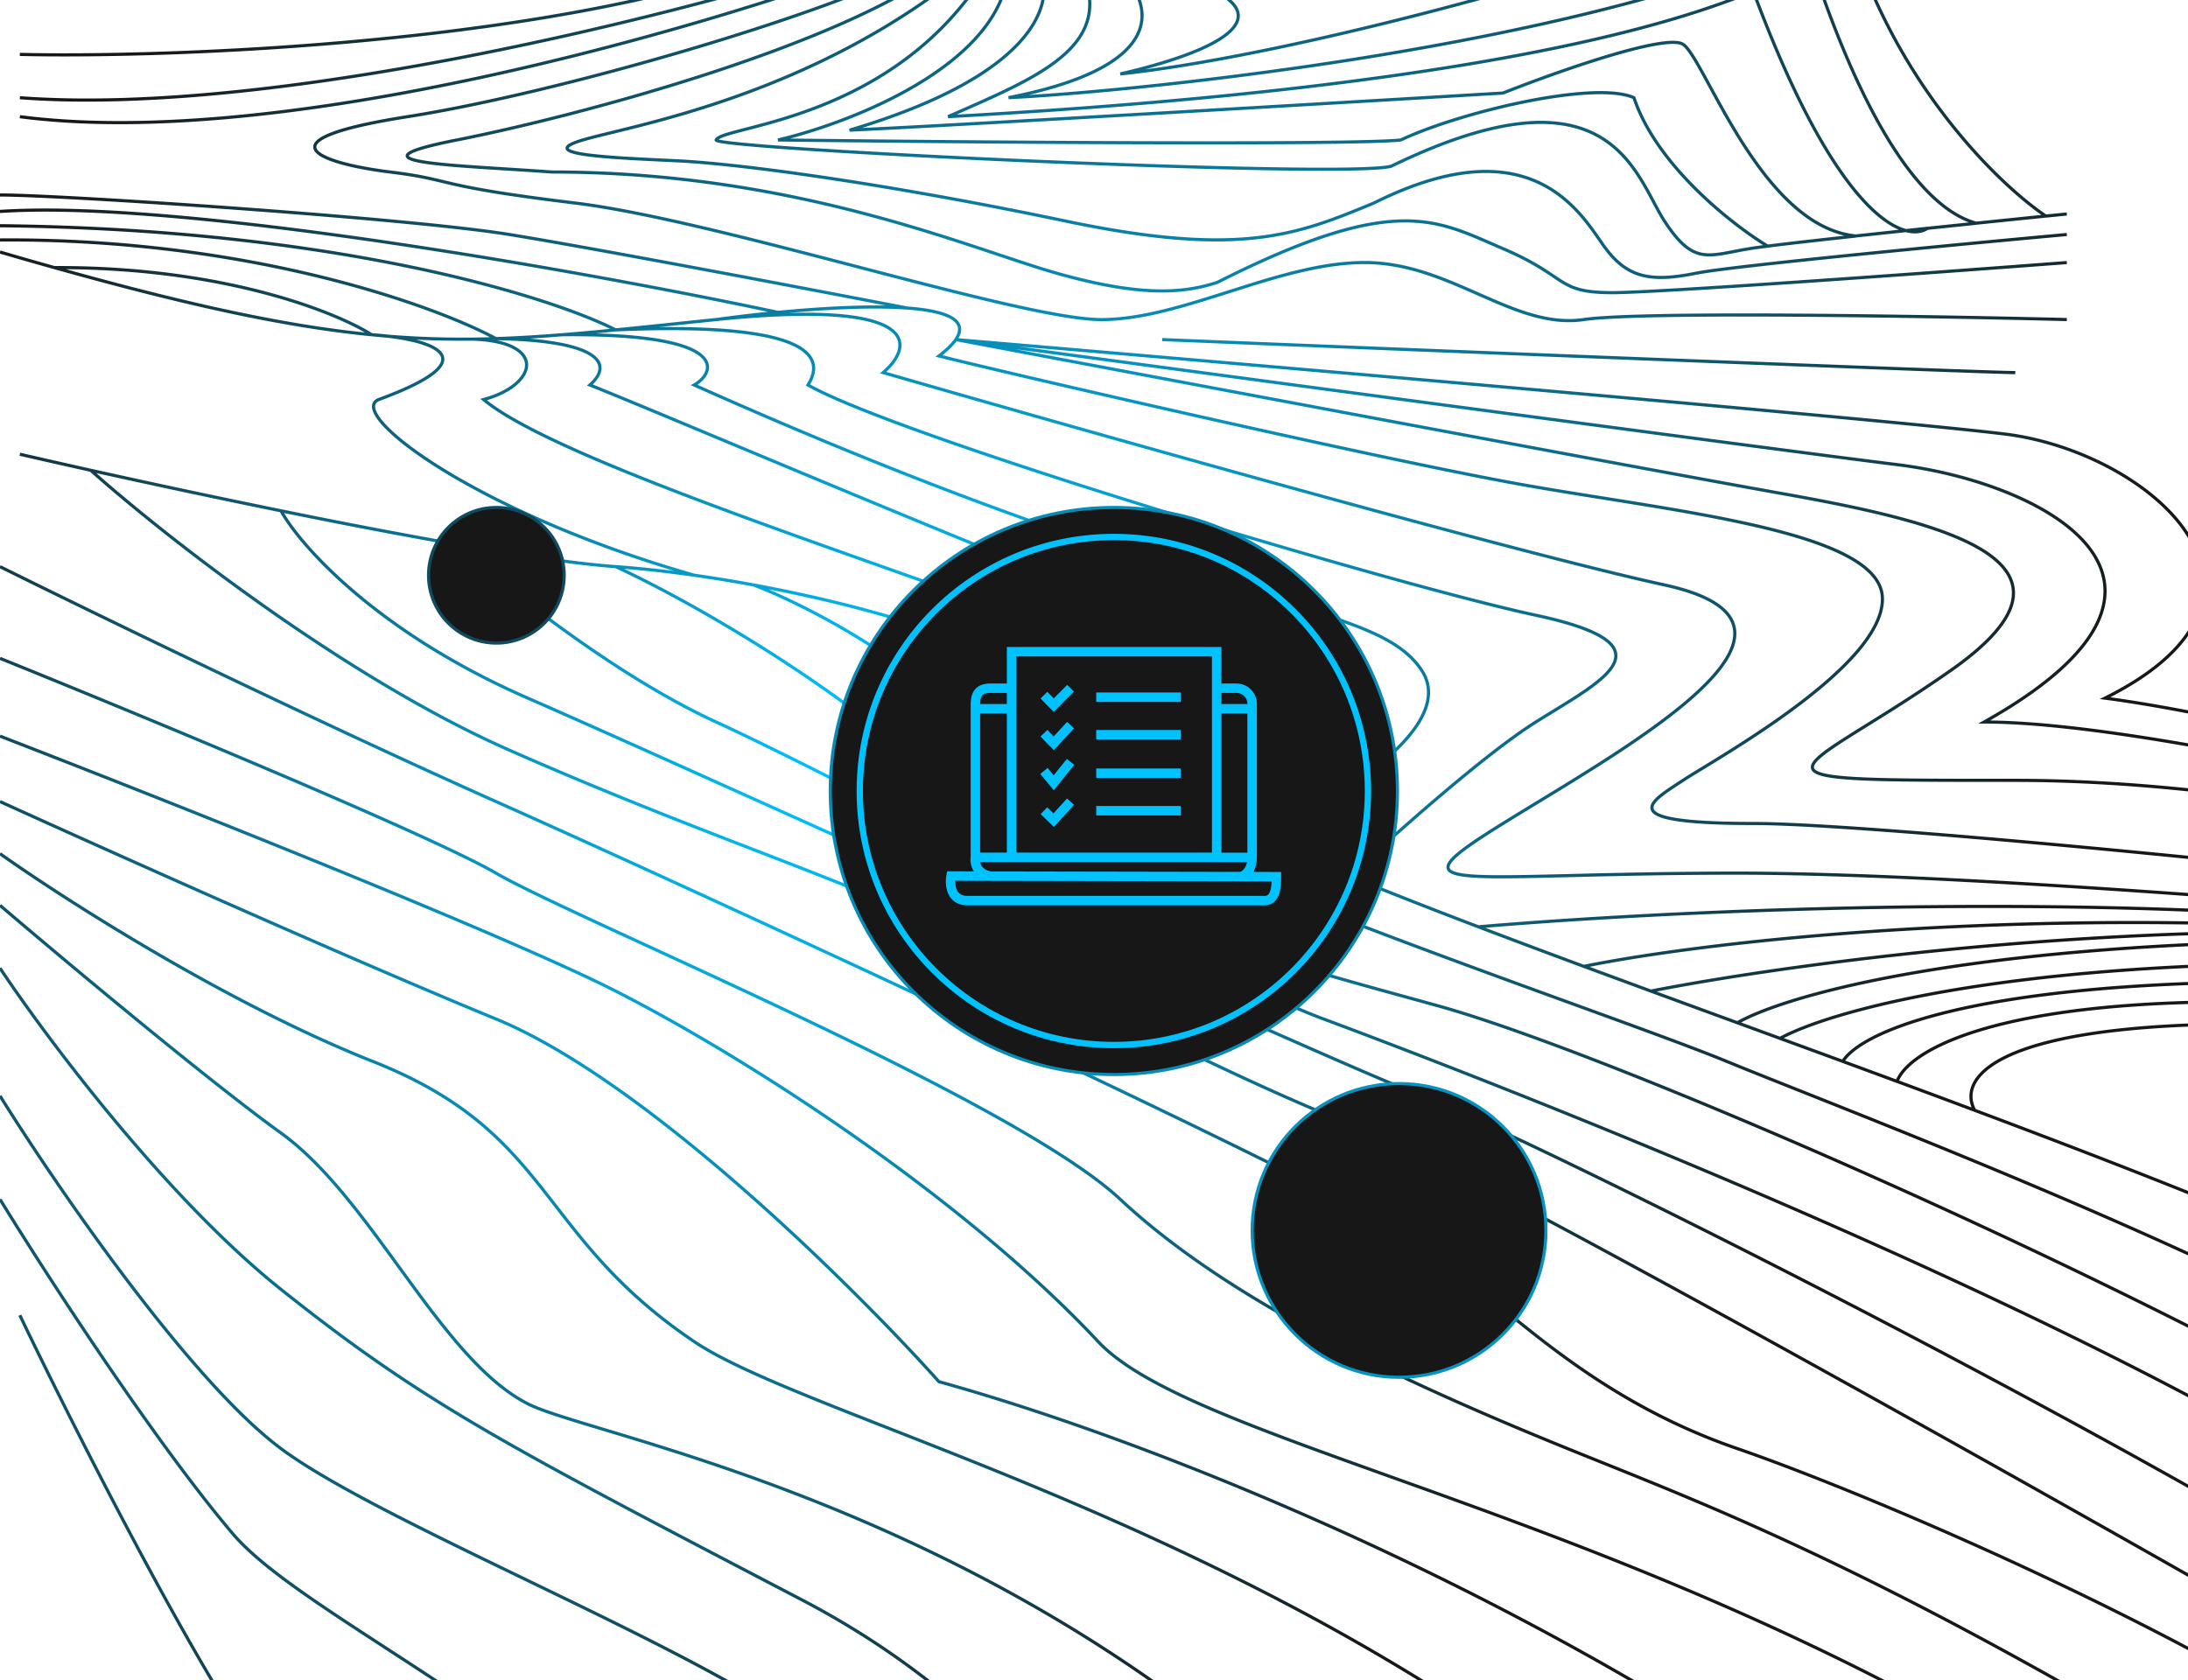 <svg xmlns="http://www.w3.org/2000/svg" width="694" height="533" fill="none"><path stroke="url(#a)" d="M6.3 144.11c6.5 1.5 14.1 3.22 22.48 5.09m166.5 30.57c19.32 8.86 66.87 34.82 102.54 67.8 44.6 41.22 94.23 53.84 158.17 71.5C519.93 336.76 728.58 429.3 808.5 486.5M195.28 179.77c-12.13-.87-30.05-3.51-50.43-7.07m50.43 7.07c7.45.53 15.88 1.44 24.9 2.72m577.87 243.13c-41.75-23.11-105.5-48.56-171.74-73.38M239.05 185.58c15.43 5.92 51.19 23.81 70.81 47.96 24.53 30.2 194.93 85.54 237.83 103.2 42.91 17.67 198.55 75.72 256.6 122.84m-565.24-274c45.51 8.38 97.88 24.82 113.74 47.96m-113.74-47.96c-6.47-1.2-12.8-2.22-18.87-3.09m-75.33-9.8c13.97 12.63 50 41.56 82.3 56.37 40.39 18.5 156.49 80.76 192.66 94.22C456 336.75 728.58 439.38 804.3 515.94M144.85 172.7a2099.32 2099.32 0 0 1-55.73-10.65m0 0c6.19 11.12 30.51 38.57 78.3 59.44 59.73 26.08 249.03 112.73 283.52 126.2 34.5 13.45 244.95 117.77 347.1 186.76M89.13 162.05a3491.36 3491.36 0 0 1-60.34-12.85m0 0c22.37 19.95 80.25 65.63 132.75 88.78 65.62 28.94 111.57 42.4 148.33 61.75 36.76 19.35 93.13 47.95 125.94 59.73 32.81 11.78 344.1 187.61 372.7 206.96M0 179.77c29.17 14.47 101.46 49.62 157.32 74.53 69.83 31.13 268.38 122.83 293.62 140.5 25.24 17.66 51.32 47.95 100.12 64.78 48.8 16.82 204.44 82.44 257.44 143.86M0 208.86c43.75 17.67 136.46 56.04 157.32 68.15 26.09 15.14 163.82 71.51 198.01 103.48 34.2 31.97 88.04 57.21 141.88 79.09 53.85 21.87 127.04 47.95 311.29 169.94M0 233.54c50.5 19.53 160.27 63.03 195.28 80.89 43.77 22.31 110.96 66.24 153.03 111.19 42.06 44.95 280.7 67.78 443.53 257.55M0 254.3c32.66 14.86 109.85 49.46 157.32 68.98 47.48 19.52 113.45 84.84 140.5 115.07 95.95 26.55 314.09 116.9 419.05 265.91M0 270.83c20.29 14.4 72.34 47.74 118.27 65.92 57.4 22.71 51.54 54.91 101.9 88.87 50.38 33.96 291.7 81.84 400.64 278.64M0 287.23c19.99 17.07 65.8 55.4 89.12 72.23 29.14 21.03 50.44 71.71 78.3 85.91 27.86 14.2 240.19 45.69 343.27 258.89M0 307.14c14.52 21.87 52.68 72.87 89.12 101.92 45.54 36.31 70.87 49.2 165.03 98.4S380.67 641 390.04 704.26M0 347.68c17.65 28.33 60.18 90.36 89.12 111.9 36.17 26.92 156.83 72.48 179.09 100.6 22.25 28.1 60.47 60.9 73.8 144.08M0 380.49c14.04 22.88 48.45 76.12 73.75 106 31.63 37.37 178.58 90.08 207.34 217.77m-274.8-287C24.2 454.64 65.8 536.8 89.13 566.42c29.14 37.02 106.16 88.64 106.16 137.84M601.7 343.08c5.03-13.2 51.35-35.63 196.35-19.8m-196.35 19.8a8950.6 8950.6 0 0 0-17.18-6.33m17.18 6.33c8.22 3.04 16.43 6.1 24.61 9.16m-41.8-15.5c7.28-11.9 61.42-33.02 219.78-22.31m-219.77 22.31c-6.67-2.45-13.32-4.89-19.94-7.3m0 0c20.04-10.9 96.88-30.45 243.92-21.52m-243.92 21.51-13.52-4.95m0 0c19.45-10.98 98.16-31.3 257.44-24.75m-257.44 24.75a22683 22683 0 0 1-27.43-10.05m284.87-14.7c-108.49-11.76-235.12 4.9-284.87 14.7m284.87-14.7c-142.15-15.48-263.31-1.88-306.13 6.86m306.13-6.86c-105.43-18.85-270.3-11.65-339.57-5.69m54.7 20.39-21.26-7.84m0 0a4083.4 4083.4 0 0 1-33.44-12.55m0 0a1868.21 1868.21 0 0 1-40.83-16.02m387.5 16.02c-58.3-5.68-192.83-17.03-264.54-17.03-89.64 0-111.82 7.52-74.34-15.75 37.48-23.28 110.3-62.8 51.25-75.68-47.23-10.3-184.9-49.2-247.84-67.37 9.77-8.41 12.87-23.56-52.98-16.83m0 0c-11.64 1.2-22.11 2.32-31.87 3.28m31.87-3.28c5.93-.81 12.66-1.62 19.63-2.28M0 79.96c5.98 1.75 11.73 3.4 17.26 4.94M820.6 286.76c-8.94-3.2-218.89-25.5-264.4-25.5-45.52 0-32.56-6.96-22.36-13.7 10.2-6.72 63.87-36.16 63.23-57.88-.64-21.71-69.09-27.63-116.87-36.4-47.8-8.77-161.46-35.07-182.37-40.35 2.54-1.95 4.29-3.68 5.33-5.2m323.16 244.5c-7.32-13.68 16.78-37.4 171.74-22.8m-494.9-221.7c70.36 13.27 221.14 41.59 261.43 48.74 50.36 8.94 104 21.31 54.2 56.2-49.82 34.9-74.1 34.9 20.43 34.9 75.62 0 156.68 19.63 187.77 29.44M303.15 107.73c83.63 11.26 260.42 34.97 298.55 39.67 47.67 5.88 105.94 37.74 27.65 81.66 49.36 0 155.3 25.7 202.1 38.54m-528.3-159.87c95.53 8.1 295.8 25.45 332.68 29.96 46.1 5.65 97.81 50.98 31.84 83.8 46.33 6.05 131.66 29.03 168.54 39.77M303.15 107.73c4.27-6.23-3.09-9.1-15.38-10m140.33 180.3c12.75-11.97 42.41-38.51 59.05-48.97 20.8-13.08 44.79-24.26 0-33.87-44.8-9.61-201.77-56.52-230.88-73.05 5.86-9.2.27-20.16-60.99-17.48M428.1 278.02a826.73 826.73 0 0 1-29.24-12.51M195.28 104.66a913.7 913.7 0 0 1-17.06 1.55m17.06-1.55C174.58 94.11 106.53 72.72 0 71.61m398.87 193.9c22.4-9.95 64.19-34.44 52.07-52.83-15.14-23-66.06-16.94-230.76-90.54 6.97-3.93 11.97-16.5-41.96-15.94m220.65 159.3a337.4 337.4 0 0 1-22.73-11.2M178.22 106.2a449 449 0 0 1-20.9 1.23M376.14 254.3c-11.38-6.27-18.7-11.77-20.8-16.32-.7-1.5-1.56-2.98-2.55-4.44m23.35 20.76c20.93-7.39 55.53-26.8 26.54-45.44-43.12-13.67-185.8-74.86-215.58-86.72 8.18-7.27 1.54-14.17-29.78-14.71m0 0c-2.52.08-5.03.14-7.55.16m7.55-.16C137.55 96.77 78.4 75.58 0 76.13m352.79 157.41c7.04-2.41 18.6-9.97 8.47-20.86-12.65-13.62-177.58-60.54-207.86-85.92 17.17-4.62 20.37-18.45-3.63-19.17m0 0c-10.34.11-20.7-.29-31.86-1.39m0 0c16.5 1.07 40.05 6.68 2.22 20.56-10.48 4.22 29.85 35.64 100.05 55.73M117.9 106.2c-25.97-2.54-56.27-8.86-100.65-21.3m100.65 21.3C106.6 99 70.62 84.63 17.26 84.9m351.36 22.83c85.23 3.5 260.87 10.48 270.6 10.48m16.34-16.83c-43.67-1.1-135.44-2.62-153.19 0-22.19 3.28-42.22-18.09-69.54-18.09-27.31 0-57.78 18.1-83.52 18.1-25.74 0-121.3-31.44-167.06-37-45.76-5.56-37.63-7.27-58.59-9.83-20.95-2.57-43.44-9.84 5.56-17.54 49-7.7 134.72-32.93 162.95-48.33m-4.4 109.04c-31.3-6.04-100.39-19.16-126.24-23.34C129.23 69.17 20 61.86 0 61.86m287.77 35.87c-11.24-.83-26.6-.02-40.99 1.37m0 0C188.94 86.8 58.62 63.18 0 67.08M655.56 83.3c-42 3.19-129.63 9.55-144.1 9.55-18.07 0-13.6-4.93-34.74-13.97-21.13-9.03-33.87-17.97-90.57 10.69-10 3.28-23.42 4.93-50.94-2.88-27.53-7.8-82.47-32.12-160.25-32.12-30.1-2.23-67.51-2.76-30.1-10.15 37.4-7.39 121.37-29.46 155.85-55.72m354.85 85.7c-34.5 3.14-106.33 9.99-117.7 12.3-14.23 2.87-21.56 1.41-28.52-7.82-6.97-9.22-22-40.23-73.54-14.48-24.14 10-42.1 17.4-97.53 5.79-55.44-11.62-102.7-18.2-123.8-19.19-21.08-.99-45.14-1.96-29.65-6.58 15.49-4.62 73.82-13.88 123.9-55.72m346.84 79.19-6.68.67M314.17-11.3c-29.2 49.9-85.13 51.06-87.02 55.72 0 2.9 199.77 12.3 214.13 8.31 69.9-33.96 77.36 3.2 86.7 17.46 9.33 14.26 13.79 10.85 26.95 8.7 1.25-.21 3.21-.48 5.75-.8m0 0c-11.16-6.74-35.27-25.59-42.41-47.08-12.15-5.52-54.12 4.15-73.98 13.4-14.43 1.65-137.68.7-197.51 0 24.13-5.67 72.53-24.78 73.11-55.7m240.79 89.38c6.4-.82 16.45-1.95 27.94-3.2M329.1-11.32c6 9.84 2.5 34.14-59.63 52.61 26.95-1.17 149.4-8.34 207.25-11.77 16.74-6.63 51.6-19 57.11-15.46 6.89 4.41 24.63 57.84 54.79 60.8m0 0 22.78-2.44m0 0c-7.3 4.85-28.56-3.37-55.22-75.05-12.14 3.94-63.58 29.07-255.46 39.64 28.38-12.56 54.56-22.55 41.47-48.33M611.4 72.43l15.4-1.6M352.8-11.32c11.96 9.62 22.13 31.54-32.9 42.3 32.9-1.46 173.44-14.41 252.7-48.87 4.92 15.26 25.46 80.65 54.21 88.7m0 0 22.08-2.27m0 0c-17.56-11.9-55.42-50.1-66.45-107.6-54.46 25.1-169.59 56.47-227.1 62.52 40.52-9.4 57.4-23.28 2.61-34.78m-80.35 0C221.76 9.32 89.34 47.86 6.3 37.02M264.98-11.3C212.17 5.3 86.51 37.02 6.3 31m0-13.74c43.98 1 150.53-2.53 224.85-24.74"/><circle cx="353.3" cy="250.95" r="89.95" fill="#171717" stroke="#078CB6"/><circle cx="353.3" cy="250.95" r="80.59" fill="#171717" stroke="#00C2FF" stroke-width="2"/><path stroke="#00C2FF" stroke-width="3" d="m393.56 278.12 11.3.01c0 3.3-.24 7.6-3.78 7.6H306.9c-5.37 0-5.72-5.2-5.23-7.8 3.79.02 8.03.02 12.57.03m79.32.16c1.2-.29 3.59-1.91 3.59-6.11m-3.59 6.1-79.32-.15m82.91-5.95h-11.24m11.24 0v-47.14m-11.24-6.52h6.26a4.95 4.95 0 0 1 4.98 4.98v1.54m-11.24-6.52v6.52m0-6.52v-11.59h-65.05v11.6M385.91 272v-47.14m0 47.14h-65.05m76.29-47.14h-11.24M320.86 272h-11.48m11.48 0v-47.14M309.38 272c-.28 1.68.3 5.23 4.86 5.95m-4.86-5.95v-47.14m11.48-6.52h-6.62c-3.7 0-4.86 1.77-4.86 5.38v1.14m11.48-6.52v6.52m-11.48 0h11.48m26.84-3.67h26.8m-26.8 11.91h26.8m-26.8 12.21h26.8m-26.8 11.9h26.8m-43.38-36.67 3.1 3.18 5.34-5.38m-8.44 14.28 3.1 3.2 5.34-5.77m-8.44 14.54 3.1 3.74 5.34-6.62m-8.44 15.5 3.1 3 5.34-5.89"/><circle cx="47.09" cy="47.09" r="46.59" fill="#171717" stroke="#0693BF" transform="matrix(-1 0 0 1 490.85 343.27)"/><circle cx="22.01" cy="22.01" r="21.51" fill="#171717" stroke="#104B5F" transform="matrix(-1 0 0 1 179.45 160.5)"/><defs><radialGradient id="a" cx="0" cy="0" r="1" gradientTransform="rotate(46.67 -138.93 438.59) scale(318.679 494.208)" gradientUnits="userSpaceOnUse"><stop stop-color="#171718"/><stop offset=".03" stop-color="#00C2FF"/><stop offset="1" stop-color="#171718"/></radialGradient></defs></svg>